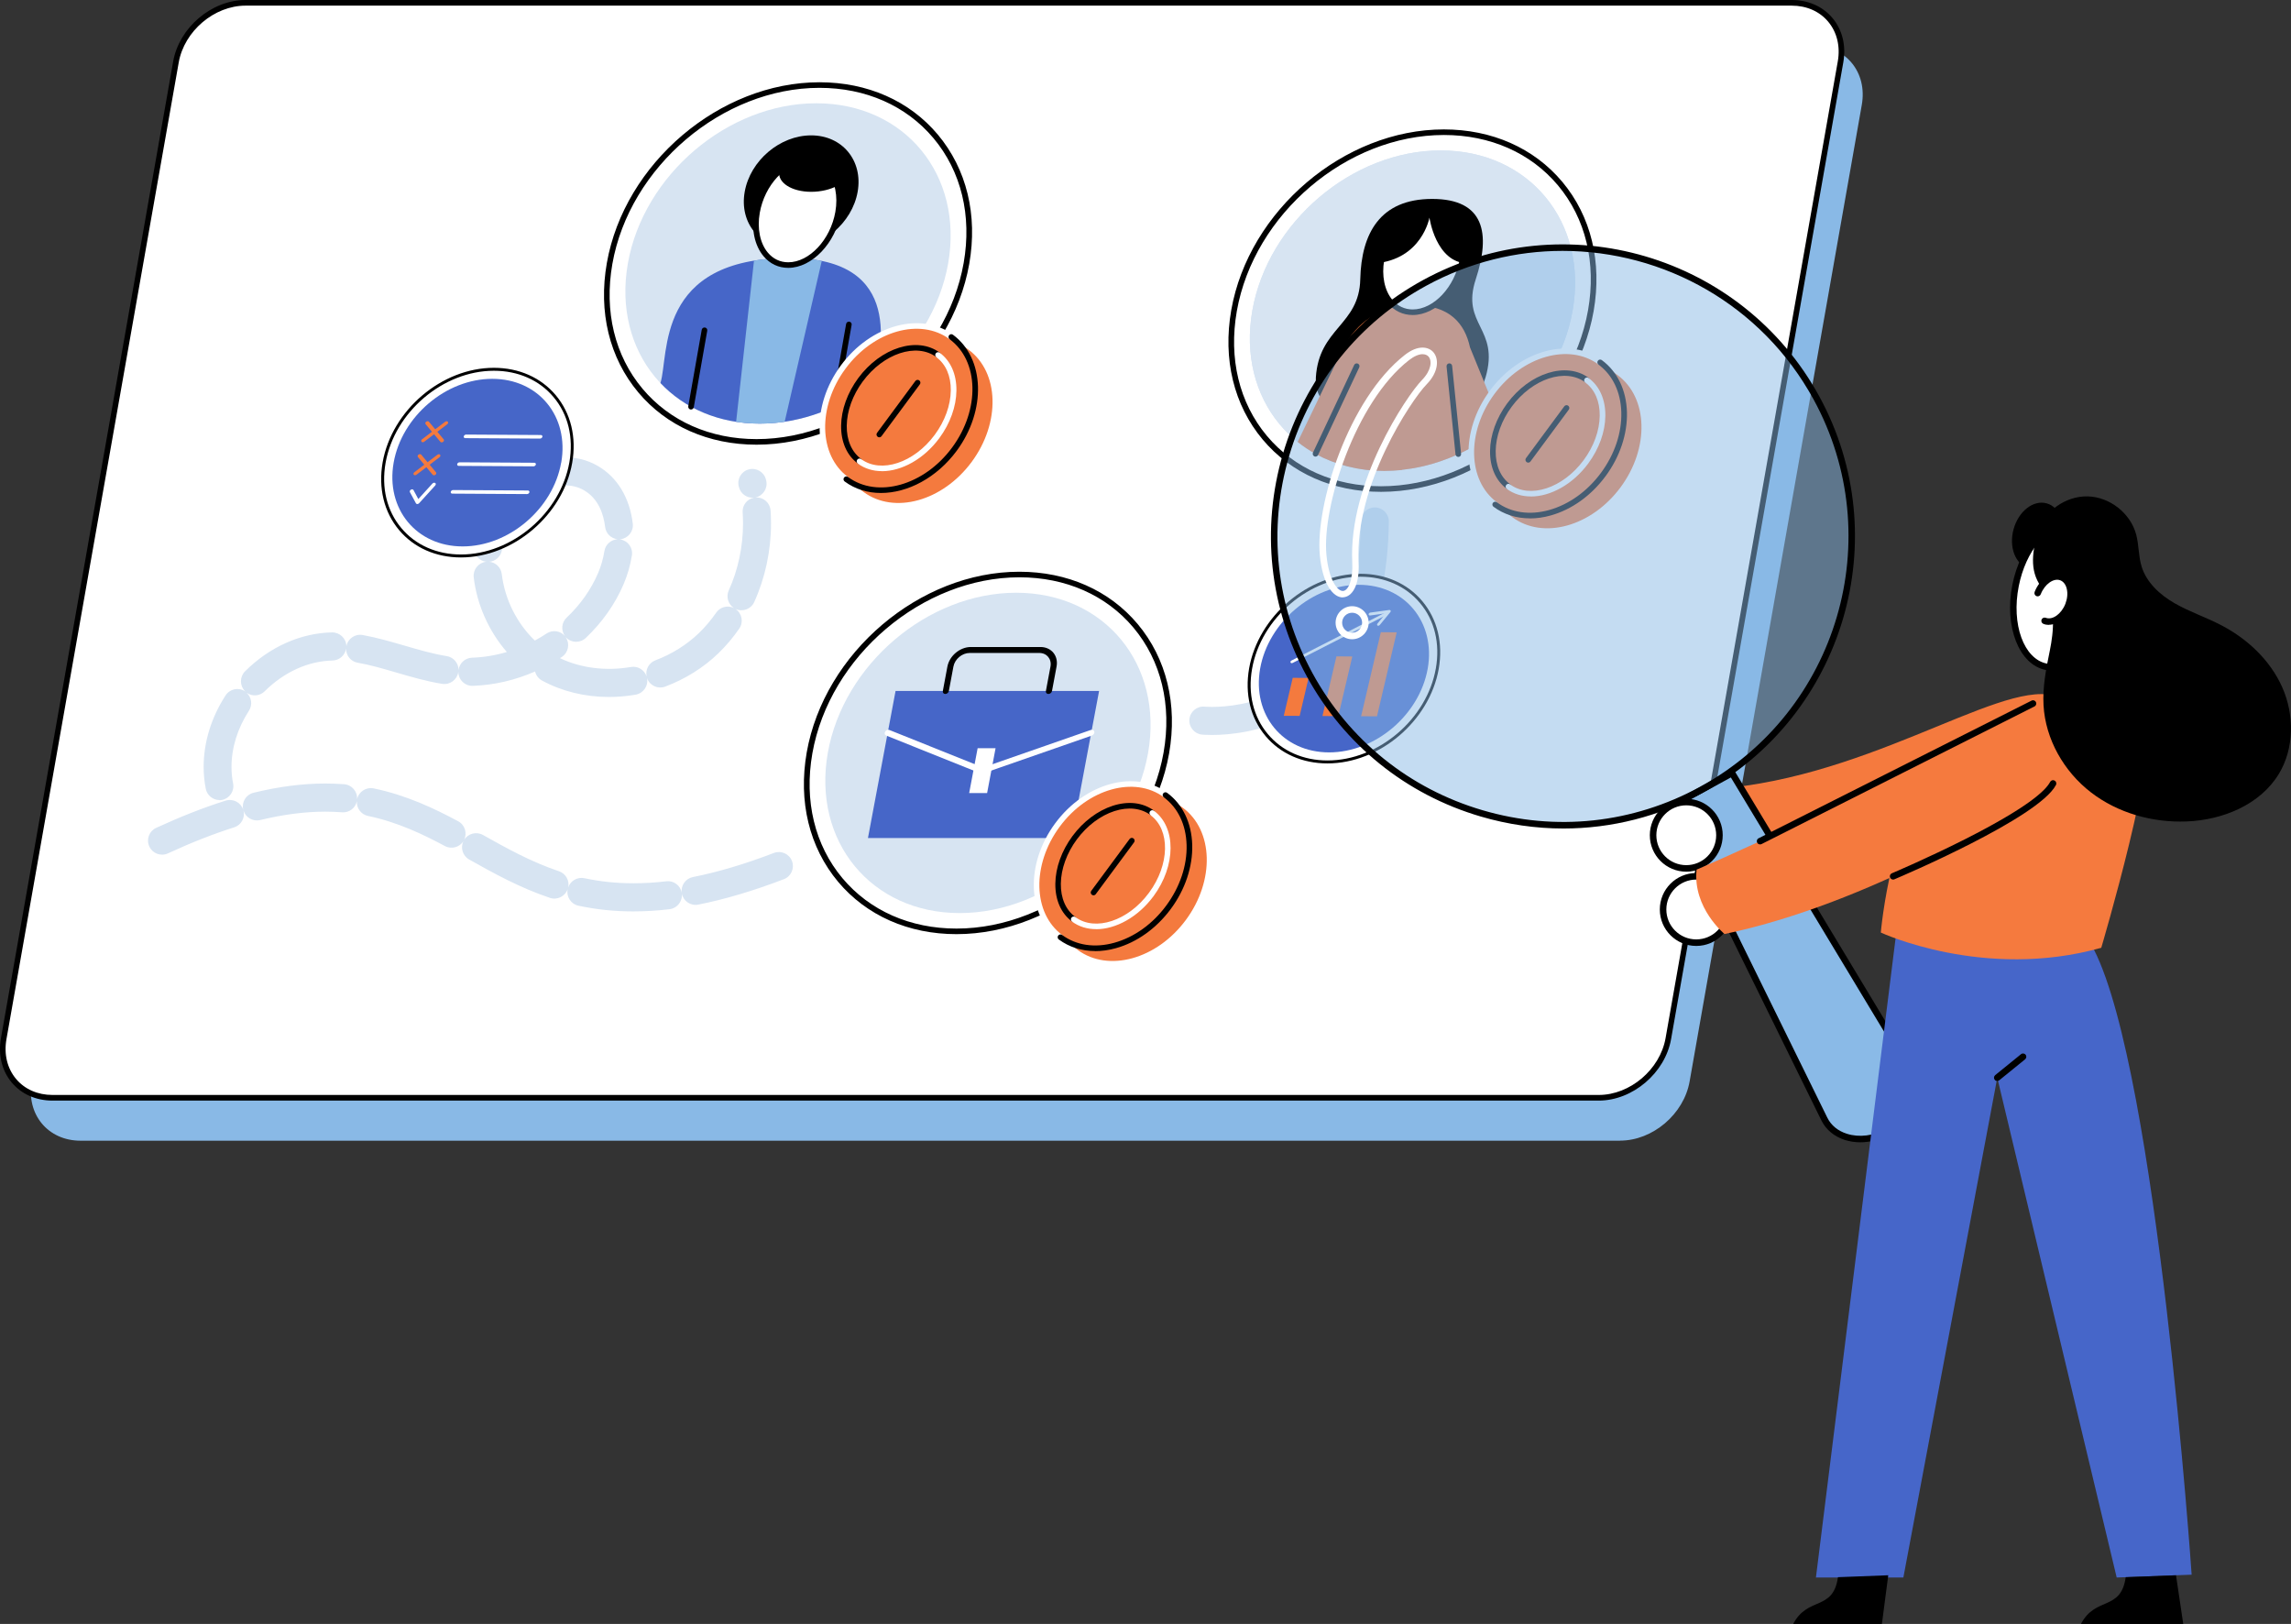 <?xml version="1.0" encoding="UTF-8"?>
<svg xmlns="http://www.w3.org/2000/svg" id="_レイヤー_2" viewBox="0 0 357.63 253.48">
  <rect x="0" y="0" width="357.63" height="253.48" fill="#333333" stroke="none"/>
  <defs>
    <style>.cls-1{opacity:.5;}.cls-1,.cls-2,.cls-3,.cls-4,.cls-5,.cls-6,.cls-7,.cls-8,.cls-9,.cls-10{stroke-width:0px;}.cls-1,.cls-5{fill:#8abae7;}.cls-3{fill:#f57a3e;}.cls-4{fill:#f47a3e;}.cls-6{fill:#4666c8;}.cls-7{fill:#4666c9;}.cls-8{fill:#d7e4f2;}.cls-9{fill:#89b9e6;}.cls-10{fill:#fff;}</style>
  </defs>
  <g id="_レイヤー_1-2">
    <path class="cls-9" d="M252.88,178.05H12.57c-5.1,0-8.51-4.13-7.61-9.23L31.85,16.37c.9-5.1,5.76-9.23,10.86-9.23h240.31c5.1,0,8.51,4.13,7.61,9.23l-26.88,152.44c-.9,5.1-5.76,9.23-10.86,9.23Z"></path>
    <path class="cls-10" d="M249.57,171.35H8.19c-5.1,0-8.51-4.13-7.61-9.23L27.46,9.67c.9-5.1,5.76-9.23,10.86-9.23h241.38c5.1,0,8.51,4.13,7.61,9.23l-26.88,152.44c-.9,5.1-5.76,9.23-10.86,9.23Z"></path>
    <path class="cls-2" d="M249.57,171.79H8.19c-2.57,0-4.83-1-6.35-2.81-1.55-1.85-2.15-4.31-1.69-6.94L27.03,9.6c.93-5.29,6-9.6,11.29-9.6h241.38c2.57,0,4.83,1,6.35,2.81,1.55,1.85,2.15,4.31,1.69,6.94l-26.88,152.44c-.93,5.29-6,9.6-11.29,9.6ZM38.33.88c-4.89,0-9.57,3.98-10.43,8.87L1.01,162.19c-.42,2.36.12,4.57,1.5,6.22,1.35,1.61,3.37,2.5,5.68,2.5h241.38c4.89,0,9.57-3.98,10.43-8.87l26.88-152.44c.42-2.36-.12-4.57-1.5-6.22-1.35-1.61-3.37-2.5-5.68-2.5H38.33Z"></path>
    <path class="cls-8" d="M98.88,142.26c-2.97,0-5.78-.29-8.58-.89-1.18-.25-1.94-1.42-1.68-2.6-.39,1.14-1.63,1.76-2.77,1.38-4.77-1.6-8.94-3.93-12.61-5.99-1.03-.58-1.42-1.87-.87-2.92-.59,1.01-1.88,1.37-2.92.82-3.32-1.78-7.34-3.73-12-4.7-1.09-.23-1.82-1.22-1.74-2.3-.22,1.06-1.2,1.82-2.31,1.73-.85-.06-1.72-.1-2.59-.1-3.21,0-6.55.43-10.19,1.31-1.13.27-2.27-.38-2.61-1.48.28,1.12-.35,2.27-1.46,2.62-3.22,1.02-6.7,2.38-10.33,4.06-1.1.51-2.4.03-2.91-1.07-.51-1.1-.03-2.4,1.07-2.91,3.8-1.75,7.44-3.18,10.84-4.25,1.15-.36,2.38.27,2.75,1.43,0,0,0,0,0,.01v-.02c-.29-1.18.43-2.36,1.61-2.65,3.99-.97,7.66-1.44,11.22-1.44.98,0,1.96.04,2.92.11,1.2.09,2.11,1.14,2.02,2.35.25-1.18,1.4-1.94,2.59-1.7,5.21,1.08,9.59,3.2,13.19,5.13,1.06.57,1.46,1.88.91,2.94.6-1.02,1.92-1.38,2.96-.8,3.68,2.06,7.48,4.19,11.86,5.66,1.07.36,1.68,1.46,1.45,2.53.35-1.04,1.43-1.67,2.53-1.44,2.5.53,5,.79,7.66.79,1.65,0,3.37-.1,5.12-.31,1.16-.14,2.2.65,2.41,1.78-.15-1.14.6-2.21,1.74-2.44,3.9-.77,8.15-2.04,12.64-3.76,1.13-.43,2.4.13,2.83,1.26s-.13,2.4-1.26,2.83c-4.72,1.81-9.22,3.15-13.36,3.97-1.19.24-2.34-.54-2.58-1.72,0-.01,0-.02,0-.03,0,.01,0,.03,0,.04.14,1.2-.72,2.29-1.92,2.43-1.92.23-3.81.34-5.63.34Z"></path>
    <path class="cls-8" d="M34.27,124.88c-1.03,0-1.95-.73-2.15-1.77-.22-1.12-.33-2.26-.33-3.41,0-3.83,1.18-7.69,3.42-11.15.66-1.02,2.01-1.31,3.03-.65.03.02.06.04.09.06-.03-.02-.05-.05-.08-.07-.85-.86-.85-2.24,0-3.1,3.82-3.81,8.65-5.97,13.58-6.08,1.21-.01,2.21.93,2.24,2.14,0,.03,0,.06,0,.1,0-.02,0-.04,0-.06.21-1.19,1.35-1.99,2.54-1.77,2.23.4,4.41,1.04,6.52,1.65,2.27.66,4.42,1.29,6.6,1.64,1.08.17,1.85,1.11,1.85,2.17.13-1.05,1.01-1.88,2.1-1.92,1.83-.06,3.66-.36,5.44-.89-2.81-3.24-4.67-7.38-5.17-11.65-.14-1.2.72-2.29,1.92-2.43.04,0,.07,0,.11-.01-.04,0-.08,0-.12-.01-1.2-.16-2.04-1.26-1.88-2.46.25-1.87.78-3.66,1.57-5.32,1.43-2.98,3.98-5.56,7-7.09,1.08-.54,2.4-.11,2.94.97.02.05.05.1.07.15-.01-.07-.02-.14-.02-.21-.07-1.21.85-2.24,2.06-2.31,2.06-.12,4.01.33,5.74,1.34,3.03,1.76,4.96,4.96,5.44,9,.14,1.2-.72,2.29-1.92,2.43-.05,0-.1,0-.15.01.04,0,.08,0,.12.02,1.19.19,2.01,1.32,1.81,2.51-.25,1.56-.69,3.06-1.29,4.47-1.34,3.13-3.33,5.95-5.91,8.4-.88.83-2.26.79-3.1-.09-.02-.02-.04-.04-.06-.06.02.02.03.05.05.07.67,1.01.39,2.37-.62,3.04-.1.07-.2.13-.3.19,3.26,1.56,7.2,2.05,11.08,1.38,1.08-.19,2.11.46,2.45,1.47-.22-1.04.34-2.12,1.37-2.51,2.55-.96,4.88-2.42,6.76-4.22,1-.96,1.92-2.05,2.73-3.22.63-.91,1.81-1.2,2.78-.72-.91-.58-1.27-1.75-.82-2.75,1.46-3.21,2.23-6.83,2.23-10.48,0-.57-.02-1.14-.06-1.71-.07-1.11.7-2.08,1.76-2.29-1.08.11-2.1-.61-2.35-1.69l-.02-.08c-.29-1.17.42-2.36,1.6-2.65,1.17-.29,2.36.42,2.65,1.6l.04.16c.27,1.18-.47,2.35-1.65,2.62-.02,0-.05.01-.07.01.02,0,.05,0,.07,0,1.21-.08,2.25.83,2.33,2.04.04.66.07,1.33.07,1.99,0,4.27-.91,8.52-2.62,12.29-.5,1.1-1.8,1.59-2.9,1.09-.02-.01-.05-.02-.07-.03.02.01.05.03.07.04,1,.69,1.25,2.05.56,3.05-.98,1.42-2.09,2.73-3.31,3.9-2.3,2.21-5.15,3.99-8.25,5.15-1.13.43-2.4-.15-2.82-1.28-.01-.03-.02-.06-.03-.08,0,.03.01.06.02.09.21,1.19-.59,2.32-1.79,2.53-1.38.24-2.79.36-4.17.36-3.73,0-7.33-.88-10.43-2.56-.57-.31-.95-.83-1.09-1.42-3.1,1.36-6.4,2.13-9.72,2.24-1.23.04-2.22-.91-2.26-2.12,0-.03,0-.06,0-.09,0,.03,0,.05-.01.08-.19,1.19-1.32,2.01-2.51,1.82-2.46-.39-4.84-1.09-7.14-1.76-2.09-.61-4.06-1.19-6.06-1.54-1.08-.19-1.83-1.14-1.8-2.2-.16,1.03-1.04,1.83-2.12,1.86-3.8.08-7.56,1.79-10.59,4.8-.77.77-1.96.84-2.82.23.78.71.95,1.89.36,2.81-1.78,2.75-2.72,5.78-2.72,8.77,0,.87.08,1.74.25,2.58.23,1.19-.55,2.34-1.73,2.57-.14.03-.28.04-.42.04ZM76.33,87.68c1.02.08,1.87.87,2,1.93.46,3.91,2.34,7.67,5.16,10.37.63-.34,1.24-.7,1.84-1.1.93-.61,2.14-.43,2.85.38-.63-.88-.53-2.1.28-2.86,2.15-2.03,3.79-4.37,4.9-6.94.46-1.08.8-2.24.99-3.45.17-1.04,1.04-1.78,2.05-1.84-1-.11-1.82-.89-1.94-1.92-.22-1.87-.97-4.37-3.29-5.72-.98-.57-2.1-.82-3.28-.75-.95.06-1.8-.51-2.15-1.35.14.91-.31,1.85-1.18,2.29-2.14,1.08-4.02,2.97-5.02,5.07-.6,1.24-.99,2.59-1.18,4.01-.14,1.05-1,1.82-2.02,1.89Z"></path>
    <path class="cls-10" d="M248.34,48.48c2.71-15.38-7.56-27.85-22.94-27.85s-30.05,12.47-32.76,27.85c-2.71,15.38,7.56,27.85,22.94,27.85s30.05-12.47,32.76-27.85Z"></path>
    <path class="cls-2" d="M215.58,76.77c-7.49,0-14.05-2.9-18.47-8.16-4.51-5.38-6.25-12.55-4.91-20.2,2.74-15.56,17.63-28.21,33.19-28.21,7.49,0,14.05,2.9,18.47,8.16,4.51,5.38,6.25,12.55,4.91,20.2-2.74,15.56-17.63,28.21-33.19,28.21ZM225.4,21.07c-15.15,0-29.66,12.33-32.33,27.49-1.3,7.39.37,14.31,4.71,19.49,4.25,5.06,10.57,7.85,17.79,7.85,15.15,0,29.66-12.33,32.33-27.49h0c1.3-7.39-.37-14.31-4.71-19.49-4.25-5.06-10.57-7.85-17.79-7.85Z"></path>
    <path class="cls-8" d="M245.49,48.48c2.43-13.81-6.78-25-20.59-25s-26.97,11.19-29.41,25c-2.43,13.81,6.79,25,20.59,25s26.97-11.19,29.41-25Z"></path>
    <path class="cls-8" d="M245.49,48.48c2.43-13.81-6.78-25-20.59-25s-26.97,11.19-29.41,25c-2.43,13.81,6.79,25,20.59,25s26.97-11.19,29.41-25Z"></path>
    <path class="cls-2" d="M230.37,43.59c2.36-7.17,1.34-12.54-6.8-12.54s-11.06,5.37-11.23,12.54c-.16,7.17-6.44,7.58-6.93,15.31-.49,7.73,12.09,6.56,12.09,6.56,0,0,12.16,1.17,14.4-6.56,2.24-7.73-3.89-8.14-1.53-15.31Z"></path>
    <path class="cls-4" d="M218.87,73.33c.16-.02.32-.04.48-.06.31-.04.62-.08.94-.13.15-.02.3-.05.45-.07.34-.06.68-.13,1.03-.21.11-.02.22-.05.33-.07.92-.21,1.83-.47,2.73-.78.07-.03.15-.05.22-.08.37-.13.73-.26,1.09-.4.12-.05.24-.1.36-.15.31-.13.63-.26.94-.4.07-.03.15-.06.22-.09,0,0,0,0,0,0,2.45-1.12,4.77-2.56,6.87-4.28l-5.06-12.39c-.81-3.74-3.2-6.58-8.73-6.58s-8.94,2.84-11.04,6.58h0c-.39.7-.74,1.43-1.05,2.18l-6.08,12.58c.87.7,1.81,1.32,2.8,1.87h0s0,0,0,0c.36.2.72.38,1.09.56.06.03.11.05.17.08.75.34,1.52.65,2.32.91.06.02.13.04.19.06.8.25,1.62.46,2.47.62.08.02.17.03.25.05.42.07.84.14,1.28.2h0c.43.05.86.09,1.3.12.1,0,.21.01.31.02.44.02.88.04,1.33.04s.93-.02,1.39-.04c.14,0,.29-.02.43-.03.32-.02.65-.05.97-.08Z"></path>
    <path class="cls-10" d="M228.31,40.5c-.8,4.55-4.29,8.23-7.78,8.23s-5.68-3.69-4.88-8.23c.8-4.55,4.29-8.23,7.78-8.23s5.68,3.69,4.88,8.23Z"></path>
    <path class="cls-2" d="M220.53,49.17c-1.53,0-2.86-.63-3.86-1.82-1.4-1.67-1.93-4.19-1.45-6.92.84-4.74,4.52-8.59,8.22-8.59,1.53,0,2.86.63,3.86,1.82,1.4,1.67,1.93,4.19,1.45,6.92-.84,4.74-4.52,8.59-8.22,8.59ZM223.43,32.71c-3.29,0-6.59,3.53-7.35,7.87-.43,2.44.04,4.76,1.26,6.21.83.99,1.93,1.51,3.19,1.51,3.29,0,6.59-3.53,7.35-7.87h0c.43-2.44-.04-4.76-1.26-6.21-.83-.99-1.93-1.51-3.19-1.51Z"></path>
    <path class="cls-2" d="M214.62,41.11c7.36-.61,8.52-7.14,8.52-7.14,0,0,.98,7,5.91,7.14,2.18-9.04-9.43-15.16-14.44,0Z"></path>
    <path class="cls-2" d="M227.65,71.32c-.22,0-.41-.17-.44-.39l-1.4-13.73c-.02-.24.15-.46.39-.48.24-.03.46.15.48.39l1.4,13.73c.02.24-.15.46-.39.48-.01,0-.03,0-.04,0Z"></path>
    <path class="cls-2" d="M205.36,71.27c-.06,0-.13-.01-.19-.04-.22-.1-.31-.36-.21-.58l6.43-13.68c.1-.22.36-.31.58-.21.22.1.31.36.21.58l-6.43,13.68c-.07.16-.23.25-.4.25Z"></path>
    <ellipse class="cls-10" cx="123.01" cy="41.12" rx="30.41" ry="25.5" transform="translate(4.52 93.87) rotate(-42.48)"></ellipse>
    <path class="cls-2" d="M118.1,69.41c-7.49,0-14.05-2.9-18.46-8.16-4.51-5.38-6.26-12.55-4.91-20.2,2.74-15.56,17.63-28.21,33.19-28.21,7.49,0,14.05,2.9,18.47,8.16,4.51,5.38,6.26,12.55,4.91,20.2h0c-2.74,15.56-17.63,28.21-33.19,28.21ZM127.92,13.71c-15.15,0-29.66,12.33-32.33,27.49-1.3,7.39.37,14.31,4.72,19.49,4.25,5.06,10.57,7.85,17.79,7.85,15.15,0,29.66-12.33,32.33-27.49,1.3-7.39-.37-14.31-4.72-19.49-4.25-5.06-10.57-7.85-17.79-7.85ZM150.86,41.12h0,0Z"></path>
    <path class="cls-8" d="M148.01,41.12c2.43-13.81-6.78-25-20.59-25s-26.97,11.19-29.41,25c-2.43,13.81,6.78,25,20.59,25s26.97-11.19,29.41-25Z"></path>
    <path class="cls-6" d="M103.09,59.78c3.72,3.94,9.12,6.34,15.51,6.34h.02c6.46,0,12.78-2.46,17.92-6.48.78-4.57,4.99-19.37-13.29-19.37-20.98,0-18.78,15.09-20.15,19.51Z"></path>
    <path class="cls-9" d="M128.26,40.73c-1.45-.29-3.11-.46-5.02-.46-2.07,0-3.9.15-5.54.42l-2.79,25.15c1.19.18,2.42.28,3.7.28h.02c1.29,0,2.58-.1,3.86-.29l5.79-25.1Z"></path>
    <path class="cls-2" d="M130.26,63.92s-.05,0-.08,0c-.24-.04-.4-.27-.36-.51l2.26-12.84c.04-.24.27-.4.51-.36.24.04.4.27.35.51l-2.26,12.84c-.04.21-.22.36-.43.36Z"></path>
    <path class="cls-2" d="M107.88,63.92s-.05,0-.08,0c-.24-.04-.4-.27-.36-.51l2.1-11.93c.04-.24.27-.4.51-.36.24.04.4.27.35.51l-2.1,11.93c-.04.21-.22.36-.43.36Z"></path>
    <path class="cls-2" d="M133.88,29.94c.86-4.87-2.39-8.81-7.26-8.81s-9.51,3.94-10.37,8.81c-.86,4.87,2.39,8.81,7.26,8.81s9.51-3.94,10.37-8.81Z"></path>
    <path class="cls-10" d="M130.83,33.14c-.8,4.55-4.29,8.23-7.78,8.23s-5.68-3.69-4.88-8.23c.8-4.55,4.29-8.23,7.78-8.23s5.68,3.69,4.88,8.23Z"></path>
    <path class="cls-2" d="M123.05,41.81c-1.53,0-2.86-.63-3.86-1.82-1.4-1.67-1.93-4.19-1.45-6.92.84-4.74,4.52-8.59,8.22-8.59,1.53,0,2.86.63,3.86,1.82,1.4,1.67,1.93,4.19,1.45,6.92-.84,4.74-4.52,8.59-8.22,8.59ZM125.95,25.35c-3.29,0-6.59,3.53-7.35,7.87-.43,2.44.04,4.76,1.26,6.21.83.99,1.93,1.51,3.19,1.51,3.29,0,6.59-3.53,7.35-7.87h0c.43-2.44-.04-4.76-1.26-6.21-.83-.99-1.93-1.51-3.19-1.51Z"></path>
    <path class="cls-2" d="M132.74,26.73c-.31,1.77-3.05,3.21-6.11,3.21s-5.29-1.44-4.98-3.21c.31-1.77,3.05-3.21,6.11-3.21s5.29,1.44,4.98,3.21Z"></path>
    <path class="cls-4" d="M252.98,76.05c-4.53,6.13-12.08,8.23-16.88,4.69-4.79-3.54-5.01-11.38-.48-17.51,4.53-6.13,12.08-8.23,16.88-4.69,4.79,3.54,5.01,11.38.48,17.51Z"></path>
    <path class="cls-4" d="M250.29,74.06c-4.53,6.13-12.08,8.23-16.88,4.69-4.79-3.54-5.01-11.38-.48-17.51,4.53-6.13,12.08-8.23,16.88-4.69,4.79,3.54,5.01,11.38.48,17.51Z"></path>
    <path class="cls-10" d="M233.41,79.19c-.09,0-.18-.03-.26-.09-4.98-3.68-5.24-11.81-.58-18.12,4.66-6.32,12.51-8.46,17.49-4.78.19.14.24.42.09.61-.14.19-.42.24-.61.09-4.59-3.39-11.89-1.33-16.26,4.6-4.38,5.93-4.2,13.51.39,16.9.19.14.24.42.09.61-.09.12-.22.18-.35.18Z"></path>
    <path class="cls-2" d="M238.82,80.91c-2.11,0-4.06-.61-5.68-1.81-.19-.14-.24-.42-.09-.61.14-.19.42-.24.61-.09,2.21,1.63,5.11,2.06,8.16,1.21,3.09-.86,5.97-2.92,8.1-5.81,2.13-2.89,3.26-6.24,3.17-9.45-.09-3.17-1.35-5.81-3.56-7.44-.19-.14-.24-.42-.09-.61.14-.19.42-.24.61-.09,2.43,1.79,3.82,4.68,3.92,8.12.09,3.4-1.09,6.96-3.34,10-2.25,3.04-5.29,5.22-8.57,6.13-1.1.31-2.19.46-3.24.46Z"></path>
    <path class="cls-2" d="M235.47,76.39c-.09,0-.18-.03-.26-.09-1.71-1.26-2.64-3.36-2.61-5.91.03-2.49.98-5.13,2.67-7.42,3.52-4.77,9.23-6.56,12.72-3.99.19.14.24.42.09.61-.14.19-.42.24-.61.09-3.1-2.29-8.26-.58-11.49,3.8-1.58,2.14-2.47,4.6-2.5,6.91-.03,2.26.77,4.1,2.25,5.19.19.14.24.42.09.61-.09.12-.22.18-.35.18Z"></path>
    <path class="cls-10" d="M238.97,77.49c-1.38,0-2.67-.38-3.76-1.18-.19-.14-.24-.42-.09-.61.14-.19.42-.24.61-.09,3.1,2.29,8.26.58,11.49-3.8,1.58-2.14,2.47-4.6,2.5-6.91.03-2.26-.77-4.1-2.25-5.19-.19-.14-.24-.42-.09-.61.14-.19.42-.24.61-.09,1.71,1.26,2.64,3.36,2.61,5.91-.03,2.49-.98,5.13-2.67,7.42-2.43,3.29-5.9,5.16-8.96,5.16Z"></path>
    <path class="cls-2" d="M238.56,72.21c-.09,0-.18-.03-.26-.09-.19-.14-.24-.42-.09-.61l5.98-8.09c.14-.19.42-.24.61-.09.19.14.24.42.09.61l-5.98,8.09c-.09.12-.22.18-.35.18Z"></path>
    <path class="cls-10" d="M182.08,117.52c2.71-15.38-7.56-27.85-22.94-27.85s-30.05,12.47-32.76,27.85c-2.71,15.38,7.56,27.85,22.94,27.85s30.05-12.47,32.76-27.85Z"></path>
    <path class="cls-2" d="M149.31,145.81c-7.49,0-14.05-2.9-18.47-8.16-4.51-5.38-6.25-12.55-4.91-20.2,2.74-15.56,17.63-28.21,33.19-28.21,7.49,0,14.05,2.9,18.47,8.16,4.51,5.38,6.25,12.55,4.91,20.2-2.74,15.56-17.63,28.21-33.19,28.21ZM159.14,90.11c-15.15,0-29.66,12.33-32.33,27.49-1.3,7.39.37,14.31,4.71,19.49,4.25,5.06,10.57,7.85,17.79,7.85,15.15,0,29.66-12.33,32.33-27.49h0c1.3-7.39-.37-14.31-4.71-19.49-4.25-5.06-10.57-7.85-17.79-7.85Z"></path>
    <path class="cls-8" d="M179.22,117.52c2.43-13.81-6.79-25-20.59-25s-26.97,11.19-29.41,25c-2.43,13.81,6.79,25,20.59,25s26.97-11.19,29.41-25Z"></path>
    <polygon class="cls-6" points="167.26 130.81 135.49 130.81 139.8 107.85 171.57 107.85 167.26 130.81"></polygon>
    <path class="cls-2" d="M163.65,108.32c-.26,0-.43-.21-.38-.47l.71-3.8c.22-1.17-.56-2.13-1.74-2.13h-10.87c-1.18,0-2.32.95-2.54,2.13l-.71,3.8c-.05.26-.3.47-.56.47s-.43-.21-.38-.47l.71-3.8c.32-1.69,1.96-3.06,3.66-3.06h10.87c1.7,0,2.83,1.37,2.51,3.06l-.71,3.8c-.05.26-.3.47-.56.47Z"></path>
    <path class="cls-10" d="M153.26,120.76c-.06,0-.11-.01-.16-.03l-14.77-5.92c-.23-.09-.3-.36-.16-.6.14-.24.43-.36.66-.27l14.62,5.86,16.82-5.86c.26-.09.51.03.56.27.05.24-.13.51-.39.6l-17,5.92c-.06.02-.12.03-.17.03Z"></path>
    <polygon class="cls-10" points="154.09 123.79 151.29 123.79 152.61 116.79 155.41 116.79 154.09 123.79"></polygon>
    <path class="cls-4" d="M185.12,143.59c-4.53,6.13-12.08,8.23-16.88,4.69-4.79-3.54-5.01-11.38-.48-17.51,4.53-6.13,12.08-8.23,16.88-4.69,4.79,3.54,5.01,11.38.48,17.51Z"></path>
    <path class="cls-4" d="M182.42,141.6c-4.53,6.13-12.08,8.23-16.88,4.69-4.79-3.54-5.01-11.38-.48-17.51,4.53-6.13,12.08-8.23,16.88-4.69,4.79,3.54,5.01,11.38.48,17.51Z"></path>
    <path class="cls-10" d="M165.55,146.73c-.09,0-.18-.03-.26-.09-4.98-3.68-5.24-11.81-.58-18.12,4.66-6.32,12.51-8.46,17.49-4.78.19.14.24.42.09.61-.14.19-.42.24-.61.09-4.59-3.39-11.89-1.33-16.26,4.6-4.38,5.93-4.2,13.51.39,16.9.19.14.24.42.09.61-.09.12-.22.18-.35.18Z"></path>
    <path class="cls-2" d="M170.96,148.45c-2.1,0-4.05-.61-5.68-1.81-.19-.14-.24-.42-.09-.61.14-.19.42-.24.61-.09,2.21,1.63,5.11,2.06,8.16,1.21,3.09-.86,5.97-2.92,8.1-5.81,2.13-2.89,3.26-6.24,3.17-9.45-.09-3.17-1.35-5.81-3.56-7.44-.19-.14-.24-.42-.09-.61.14-.19.42-.24.61-.09,2.43,1.79,3.82,4.68,3.92,8.12.09,3.4-1.09,6.96-3.34,10-2.25,3.04-5.29,5.22-8.57,6.13-1.1.31-2.19.46-3.24.46Z"></path>
    <path class="cls-2" d="M167.61,143.93c-.09,0-.18-.03-.26-.09-1.71-1.26-2.64-3.36-2.61-5.91.03-2.49.98-5.13,2.67-7.42,1.69-2.29,3.93-3.97,6.3-4.74,2.43-.78,4.7-.51,6.41.75.19.14.24.42.09.61-.14.19-.42.24-.61.09-1.48-1.09-3.48-1.31-5.63-.62-2.2.71-4.28,2.28-5.87,4.42-1.58,2.14-2.47,4.6-2.5,6.91-.03,2.26.77,4.1,2.25,5.19.19.14.24.42.09.61-.09.12-.22.18-.35.18Z"></path>
    <path class="cls-10" d="M171.11,145.03c-1.38,0-2.67-.38-3.76-1.18-.19-.14-.24-.42-.09-.61.14-.19.42-.24.61-.09,3.1,2.29,8.26.58,11.49-3.8,3.24-4.38,3.35-9.81.25-12.1-.19-.14-.24-.42-.09-.61.14-.19.42-.24.61-.09,3.49,2.58,3.46,8.56-.06,13.33-2.43,3.29-5.9,5.16-8.96,5.16Z"></path>
    <path class="cls-2" d="M170.7,139.75c-.09,0-.18-.03-.26-.09-.19-.14-.24-.42-.09-.61l5.98-8.09c.14-.19.42-.24.61-.09.19.14.24.42.09.61l-5.98,8.09c-.09.12-.22.18-.35.18Z"></path>
    <path class="cls-4" d="M151.68,72.1c-4.53,6.13-12.08,8.23-16.88,4.69-4.79-3.54-5.01-11.38-.48-17.51,4.53-6.13,12.08-8.23,16.88-4.69,4.79,3.54,5.01,11.38.48,17.51Z"></path>
    <path class="cls-4" d="M148.98,70.11c-4.53,6.13-12.08,8.23-16.88,4.69-4.79-3.54-5.01-11.38-.48-17.51,4.53-6.13,12.08-8.23,16.88-4.69,4.79,3.54,5.01,11.38.48,17.51Z"></path>
    <path class="cls-10" d="M132.11,75.24c-.09,0-.18-.03-.26-.09-4.98-3.68-5.24-11.81-.58-18.12,4.66-6.32,12.51-8.46,17.49-4.78.19.14.24.42.09.61-.14.19-.42.24-.61.09-4.59-3.39-11.89-1.33-16.26,4.6-4.38,5.93-4.2,13.51.39,16.9.19.14.24.42.09.61-.09.12-.22.18-.35.18Z"></path>
    <path class="cls-2" d="M137.52,76.95c-2.06,0-4.02-.58-5.67-1.8-.19-.14-.24-.42-.09-.61s.42-.24.61-.09c4.59,3.39,11.89,1.33,16.26-4.6,4.38-5.93,4.2-13.51-.39-16.9-.19-.14-.24-.42-.09-.61.14-.19.42-.24.61-.09,4.98,3.68,5.24,11.81.58,18.12-3.12,4.22-7.66,6.58-11.82,6.58Z"></path>
    <path class="cls-2" d="M134.17,72.44c-.09,0-.18-.03-.26-.09-1.71-1.26-2.64-3.36-2.61-5.91.03-2.49.98-5.13,2.67-7.42,3.52-4.77,9.23-6.56,12.72-3.98.19.14.24.42.09.61-.14.19-.42.24-.61.09-3.1-2.29-8.26-.58-11.49,3.8-1.58,2.14-2.47,4.6-2.5,6.91-.03,2.26.77,4.1,2.25,5.19.19.14.24.42.09.61-.09.12-.22.18-.35.18Z"></path>
    <path class="cls-10" d="M137.67,73.54c-1.38,0-2.67-.38-3.76-1.18-.19-.14-.24-.42-.09-.61.14-.19.42-.24.61-.09,3.1,2.29,8.26.58,11.49-3.8,1.58-2.14,2.47-4.6,2.5-6.91.03-2.26-.77-4.1-2.25-5.19-.19-.14-.24-.42-.09-.61.14-.19.42-.24.61-.09,1.71,1.26,2.64,3.36,2.61,5.91-.03,2.49-.98,5.13-2.67,7.42-2.43,3.29-5.9,5.16-8.96,5.16Z"></path>
    <path class="cls-2" d="M137.26,68.26c-.09,0-.18-.03-.26-.09-.19-.14-.24-.42-.09-.61l5.98-8.09c.14-.19.42-.24.61-.09.19.14.24.42.09.61l-5.98,8.09c-.09.12-.22.18-.35.18Z"></path>
    <path class="cls-8" d="M189.2,114.72c-.94,0-1.5-.05-1.57-.06-1.2-.12-2.08-1.2-1.96-2.4.12-1.2,1.19-2.08,2.39-1.96,0,0,.42.04,1.13.04,2.17,0,6.44-.34,10.77-2.62.96-.51,2.13-.23,2.77.62-.52-.92-.32-2.1.53-2.79,3.05-2.47,5.38-5.86,6.91-10.08.38-1.05,1.48-1.63,2.54-1.39-1.02-.37-1.64-1.46-1.39-2.55.69-3.04,1.06-6.45,1.1-10.16.01-1.2.99-2.17,2.19-2.17h.02c1.21.01,2.18,1,2.17,2.21-.04,4.02-.45,7.75-1.21,11.09-.27,1.18-1.44,1.91-2.62,1.65t0,0c1.14.41,1.72,1.67,1.31,2.81-1.81,4.98-4.59,9.01-8.27,11.99-.94.76-2.32.62-3.08-.32-.02-.02-.03-.04-.05-.06.01.02.02.04.04.06.56,1.07.15,2.4-.92,2.96-5.16,2.72-10.24,3.13-12.81,3.13Z"></path>
    <path class="cls-10" d="M224.36,104.36c1.42-8.05-3.95-14.57-12-14.57s-15.72,6.52-17.14,14.57c-1.42,8.05,3.95,14.57,12,14.57s15.72-6.52,17.14-14.57Z"></path>
    <path class="cls-2" d="M207.22,119.16c-3.92,0-7.35-1.52-9.66-4.27-2.36-2.81-3.27-6.57-2.57-10.57,1.44-8.14,9.22-14.76,17.37-14.76,3.92,0,7.35,1.52,9.66,4.27,2.36,2.81,3.27,6.57,2.57,10.57-1.44,8.14-9.22,14.76-17.37,14.76ZM212.36,90.02c-7.93,0-15.52,6.45-16.91,14.38-.68,3.87.19,7.49,2.47,10.19,2.22,2.65,5.53,4.11,9.31,4.11,7.93,0,15.52-6.45,16.91-14.38h0c.68-3.87-.19-7.49-2.47-10.19-2.22-2.65-5.53-4.11-9.31-4.11Z"></path>
    <path class="cls-6" d="M222.87,104.36c1.27-7.22-3.55-13.08-10.77-13.08s-14.11,5.86-15.39,13.08c-1.27,7.22,3.55,13.08,10.77,13.08s14.11-5.86,15.39-13.08Z"></path>
    <polygon class="cls-4" points="202.88 111.74 200.4 111.73 201.8 105.8 204.27 105.82 202.88 111.74"></polygon>
    <polygon class="cls-4" points="214.95 111.81 212.47 111.8 215.55 98.68 218.03 98.7 214.95 111.81"></polygon>
    <polygon class="cls-4" points="208.91 111.78 206.44 111.76 208.62 102.45 211.1 102.47 208.91 111.78"></polygon>
    <path class="cls-10" d="M201.64,103.52c-.08,0-.15-.04-.18-.11-.05-.11.02-.25.15-.31l14.52-7.42c.13-.07.27-.03.32.07.05.11-.02.25-.15.31l-14.52,7.42s-.09.03-.14.03Z"></path>
    <path class="cls-10" d="M215.16,97.68s-.08,0-.11-.03c-.1-.06-.12-.2-.03-.31l1.32-1.61-2.46.34c-.14.02-.24-.07-.24-.19,0-.12.13-.24.26-.26l2.96-.41c.1-.01.18.02.22.09.04.07.02.16-.04.24l-1.65,2.01c-.06.08-.16.12-.24.12Z"></path>
    <path class="cls-10" d="M89.1,72.21c1.42-8.05-3.95-14.57-12-14.57s-15.72,6.52-17.14,14.57c-1.42,8.05,3.95,14.57,12,14.57s15.72-6.52,17.14-14.57Z"></path>
    <path class="cls-2" d="M71.96,87.01c-3.92,0-7.35-1.52-9.66-4.27-2.36-2.81-3.27-6.57-2.57-10.57,1.44-8.14,9.22-14.76,17.36-14.76,3.92,0,7.35,1.52,9.66,4.27,2.36,2.81,3.27,6.57,2.57,10.57-1.43,8.14-9.22,14.76-17.36,14.76ZM77.1,57.87c-7.93,0-15.52,6.45-16.91,14.38-.68,3.87.19,7.49,2.47,10.19,2.22,2.65,5.53,4.11,9.31,4.11,7.93,0,15.52-6.45,16.91-14.38h0c.68-3.87-.19-7.49-2.47-10.19-2.22-2.65-5.53-4.11-9.31-4.11Z"></path>
    <path class="cls-6" d="M87.61,72.21c1.27-7.22-3.55-13.08-10.77-13.08s-14.11,5.86-15.39,13.08c-1.27,7.22,3.55,13.08,10.77,13.08s14.11-5.86,15.38-13.08Z"></path>
    <path class="cls-10" d="M84.3,68.46l-11.67-.07c-.17,0-.27-.13-.24-.28.04-.15.2-.28.37-.28l11.67.07c.17,0,.27.13.24.28-.04.15-.2.28-.37.28Z"></path>
    <path class="cls-10" d="M83.28,72.79l-11.67-.07c-.17,0-.27-.13-.24-.28s.2-.28.37-.28l11.67.07c.17,0,.27.13.24.28-.04.15-.2.28-.37.28Z"></path>
    <path class="cls-10" d="M82.27,77.12l-11.67-.07c-.17,0-.27-.13-.24-.28.04-.15.2-.28.37-.28l11.67.07c.17,0,.27.13.24.28-.04.15-.2.28-.37.28Z"></path>
    <path class="cls-4" d="M68.94,69.05c-.08,0-.15-.03-.19-.08l-2.31-2.76c-.09-.11-.05-.29.09-.39s.33-.11.42,0l2.31,2.76c.09.11.05.29-.09.39-.07.05-.15.08-.23.08Z"></path>
    <path class="cls-4" d="M65.99,69.03c-.08,0-.15-.03-.19-.08-.09-.11-.05-.29.09-.39l3.6-2.73c.14-.11.33-.11.42,0,.09.11.05.29-.09.39l-3.6,2.73c-.07.05-.15.08-.23.08Z"></path>
    <path class="cls-4" d="M67.74,74.19c-.08,0-.15-.03-.19-.08l-2.31-2.76c-.09-.11-.05-.29.09-.39s.33-.11.42,0l2.31,2.76c.09.11.05.29-.09.39-.07.05-.15.08-.23.08Z"></path>
    <path class="cls-4" d="M64.78,74.18c-.08,0-.15-.03-.19-.08-.09-.11-.05-.29.09-.39l3.6-2.73c.14-.11.33-.11.42,0,.09.11.05.29-.09.39l-3.6,2.73c-.07.05-.15.08-.23.08Z"></path>
    <path class="cls-10" d="M65.15,78.68c-.1,0-.18-.04-.22-.12l-.94-1.74c-.07-.13,0-.3.16-.39.16-.09.34-.06.4.07l.75,1.4,2.2-2.42c.12-.13.31-.17.44-.09.12.08.12.25,0,.39l-2.52,2.77c-.07.08-.18.13-.28.13h-.01Z"></path>
    <path class="cls-3" d="M264.79,132.43c25.82,1.97,51.83-10.46,56.49-12.65,4.66-2.19,5.99-9.69-.79-11.25-9.05-2.09-29.87,13.79-54.89,14.75l-.81,9.15Z"></path>
    <path class="cls-5" d="M294.73,176.65h0c-3.86,2.11-8.37,1.21-9.94-1.99l-23.97-48.76,9.57-5.23,28.05,46.54c1.84,3.05.16,7.33-3.7,9.44Z"></path>
    <path class="cls-2" d="M290.4,178.3c-.83,0-1.63-.12-2.4-.36-1.66-.53-2.97-1.61-3.68-3.06l-23.97-48.76c-.12-.24-.03-.54.21-.67l9.57-5.23c.24-.13.54-.05.68.18l28.05,46.54c.83,1.38,1.04,3.06.58,4.75-.6,2.21-2.23,4.18-4.48,5.4-1.46.8-3.04,1.21-4.57,1.21ZM261.48,126.11l23.76,48.33c.59,1.21,1.66,2.09,3.07,2.53,1.92.61,4.17.33,6.17-.77,2.01-1.1,3.46-2.84,3.98-4.78.39-1.43.22-2.8-.47-3.95l-27.8-46.12-8.72,4.76Z"></path>
    <circle class="cls-10" cx="263.23" cy="130.37" r="5.18"></circle>
    <path class="cls-2" d="M263.23,136.06c-3.14,0-5.69-2.55-5.69-5.69s2.55-5.69,5.69-5.69,5.69,2.55,5.69,5.69-2.55,5.69-5.69,5.69ZM263.23,125.7c-2.57,0-4.67,2.09-4.67,4.67s2.09,4.67,4.67,4.67,4.67-2.09,4.67-4.67-2.09-4.67-4.67-4.67Z"></path>
    <circle class="cls-1" cx="244" cy="83.72" r="45.07" transform="translate(24.79 219.71) rotate(-50.75)"></circle>
    <path class="cls-2" d="M244.06,129.32c-4.32,0-8.65-.62-12.91-1.87-11.68-3.43-21.33-11.21-27.16-21.89-5.83-10.69-7.16-23.01-3.73-34.69,3.43-11.68,11.21-21.33,21.89-27.16,22.06-12.04,49.81-3.89,61.85,18.17,12.04,22.06,3.89,49.81-18.17,61.85-6.79,3.71-14.25,5.59-21.78,5.59ZM243.92,39.16c-7.21,0-14.52,1.75-21.28,5.44-10.45,5.7-18.05,15.13-21.4,26.56-3.36,11.42-2.06,23.46,3.64,33.91,5.7,10.45,15.13,18.05,26.56,21.4,11.42,3.36,23.46,2.06,33.91-3.64,21.57-11.77,29.54-38.9,17.76-60.47-8.08-14.81-23.4-23.2-39.19-23.2Z"></path>
    <path class="cls-10" d="M269.96,141.96c0-2.86-2.32-5.18-5.18-5.18s-5.18,2.32-5.18,5.18,2.32,5.18,5.18,5.18,5.18-2.32,5.18-5.18Z"></path>
    <path class="cls-2" d="M264.79,147.65c-3.14,0-5.69-2.55-5.69-5.69s2.55-5.69,5.69-5.69,5.69,2.55,5.69,5.69-2.55,5.69-5.69,5.69ZM264.79,137.29c-2.57,0-4.67,2.09-4.67,4.67s2.09,4.67,4.67,4.67,4.67-2.09,4.67-4.67-2.09-4.67-4.67-4.67Z"></path>
    <path class="cls-7" d="M295.9,146.48l-12.43,99.75h13.65l14.66-78.01,18.64,78.01,11.7-.44s-5.35-78.06-15.24-97.55c-9.8-19.3-31.68-4.64-30.97-1.76Z"></path>
    <path class="cls-3" d="M293.6,145.56s16.13,7.52,34.41,2.38c0,0,9.31-31.37,7.01-35.98-2.3-4.6-18.64-6.29-31.53,6.14-8.25,7.96-9.89,27.46-9.89,27.46Z"></path>
    <path class="cls-3" d="M314.5,126.69s-22.27,14.27-45.29,19.1c0,0-4.99-4.07-4.37-10.05,0,0,25.61-10.92,47.86-24.09,9.21-5.51,14.04,7.22,1.8,15.05Z"></path>
    <path class="cls-10" d="M209.6,93.25c-1.48,0-3.13-2-3.57-6.56-.75-7.85,4.49-24.44,13.27-31.29l.31.4-.31-.4c2.1-1.64,3.7-1.26,4.43-.45.92,1.03.87,3.1-1.03,5.04-2.42,2.48-11.21,15.7-10.62,27.69.2,3.96-1.15,5.46-2.37,5.55-.04,0-.08,0-.12,0ZM222.09,55.28c-.6,0-1.36.32-2.15.94h0c-8.39,6.54-13.6,22.94-12.88,30.39.38,3.99,1.75,5.7,2.6,5.63.8-.06,1.57-1.65,1.43-4.49-.61-12.33,8.42-25.91,10.9-28.45,1.44-1.48,1.59-2.99,1-3.65-.22-.24-.53-.36-.89-.36Z"></path>
    <path class="cls-10" d="M211.07,99.78c-1.42,0-2.58-1.16-2.58-2.58s1.16-2.58,2.58-2.58,2.58,1.16,2.58,2.58-1.16,2.58-2.58,2.58ZM211.07,95.64c-.86,0-1.56.7-1.56,1.56s.7,1.56,1.56,1.56,1.56-.7,1.56-1.56-.7-1.56-1.56-1.56Z"></path>
    <path class="cls-2" d="M321.84,84.68c-.78,2.79-3.1,4.59-5.17,4.01-2.07-.58-3.12-3.31-2.34-6.11.78-2.8,3.09-4.59,5.17-4.01,2.07.58,3.12,3.31,2.34,6.11Z"></path>
    <path class="cls-10" d="M328.67,94.17c-1.23,6.23-5.37,10.67-9.25,9.9-3.88-.77-6.02-6.44-4.79-12.68,1.23-6.23,5.37-10.67,9.25-9.9s6.02,6.44,4.79,12.67Z"></path>
    <path class="cls-2" d="M320.31,104.67c-.33,0-.66-.03-.99-.1-4.15-.82-6.48-6.77-5.19-13.27,1.28-6.5,5.7-11.12,9.85-10.3,4.15.82,6.48,6.77,5.19,13.27-.61,3.11-1.95,5.89-3.76,7.82-1.57,1.68-3.35,2.57-5.1,2.57ZM322.99,81.92c-3.36,0-6.77,4.06-7.86,9.58-1.18,5.95.79,11.37,4.39,12.08,1.7.34,3.52-.44,5.15-2.17,1.68-1.8,2.93-4.4,3.51-7.33h0c1.18-5.95-.79-11.37-4.39-12.08-.26-.05-.53-.08-.79-.08Z"></path>
    <path class="cls-2" d="M318.04,83.1c1.04-3.3,4.4-5.7,7.85-5.62s6.7,2.64,7.58,5.98c.43,1.63.34,3.36.84,4.97.77,2.51,2.87,4.42,5.15,5.73,2.28,1.31,4.79,2.15,7.13,3.35,4.16,2.13,7.78,5.5,9.68,9.78,1.89,4.27,1.89,9.48-.52,13.48-2.91,4.83-8.78,7.23-14.41,7.45-5.31.21-10.74-1.3-14.95-4.55-4.21-3.25-7.09-8.28-7.39-13.59-.16-2.88.41-5.74.99-8.57.58-2.87,1.03-7-.99-9.42-2.2-2.65-1.84-5.46-.95-8.99Z"></path>
    <path class="cls-10" d="M318.09,92.58c-.73,1.88-.25,3.81,1.08,4.33,1.32.51,2.99-.59,3.71-2.47s.25-3.81-1.08-4.33c-1.32-.51-2.99.59-3.71,2.47Z"></path>
    <path class="cls-2" d="M319.83,97.54c-.29,0-.58-.05-.85-.16-.26-.1-.39-.4-.29-.66.1-.26.4-.39.66-.29,1.04.4,2.44-.59,3.06-2.18.31-.81.39-1.65.21-2.37-.16-.65-.52-1.11-1-1.3-1.04-.4-2.44.59-3.06,2.18-.1.26-.4.39-.66.29-.26-.1-.39-.4-.29-.66.83-2.13,2.79-3.37,4.37-2.76.8.31,1.37,1.02,1.62,2,.23.92.14,1.98-.25,2.98-.68,1.76-2.14,2.91-3.52,2.91Z"></path>
    <path class="cls-2" d="M295.52,137.29c-.2,0-.39-.12-.47-.31-.11-.26.01-.56.27-.67.06-.02,5.64-2.39,11.47-5.34,9.65-4.89,12.53-7.55,13.24-8.92.13-.25.44-.35.69-.22.25.13.35.44.22.69-2.68,5.16-24.3,14.34-25.22,14.73-.06.03-.13.04-.2.04Z"></path>
    <path class="cls-2" d="M274.75,131.8c-.19,0-.37-.1-.45-.28-.13-.25-.03-.56.23-.68l42.6-21.48c.25-.13.56-.03.68.23.13.25.03.56-.23.68l-42.6,21.48c-.07.04-.15.05-.23.05Z"></path>
    <path class="cls-2" d="M331.83,246.18c-.76,5.34-4.69,2.93-6.99,7.3h15.97l-1.13-7.6-7.85.3Z"></path>
    <path class="cls-2" d="M286.91,246.18c-.76,5.34-4.69,2.93-6.99,7.3h13.85l.99-7.6-7.85.3Z"></path>
    <path class="cls-2" d="M311.78,168.73c-.15,0-.3-.06-.4-.19-.18-.22-.14-.54.07-.72l4.03-3.27c.22-.18.54-.14.72.07.18.22.14.54-.07.72l-4.03,3.27c-.09.08-.21.11-.32.11Z"></path>
  </g>
</svg>
